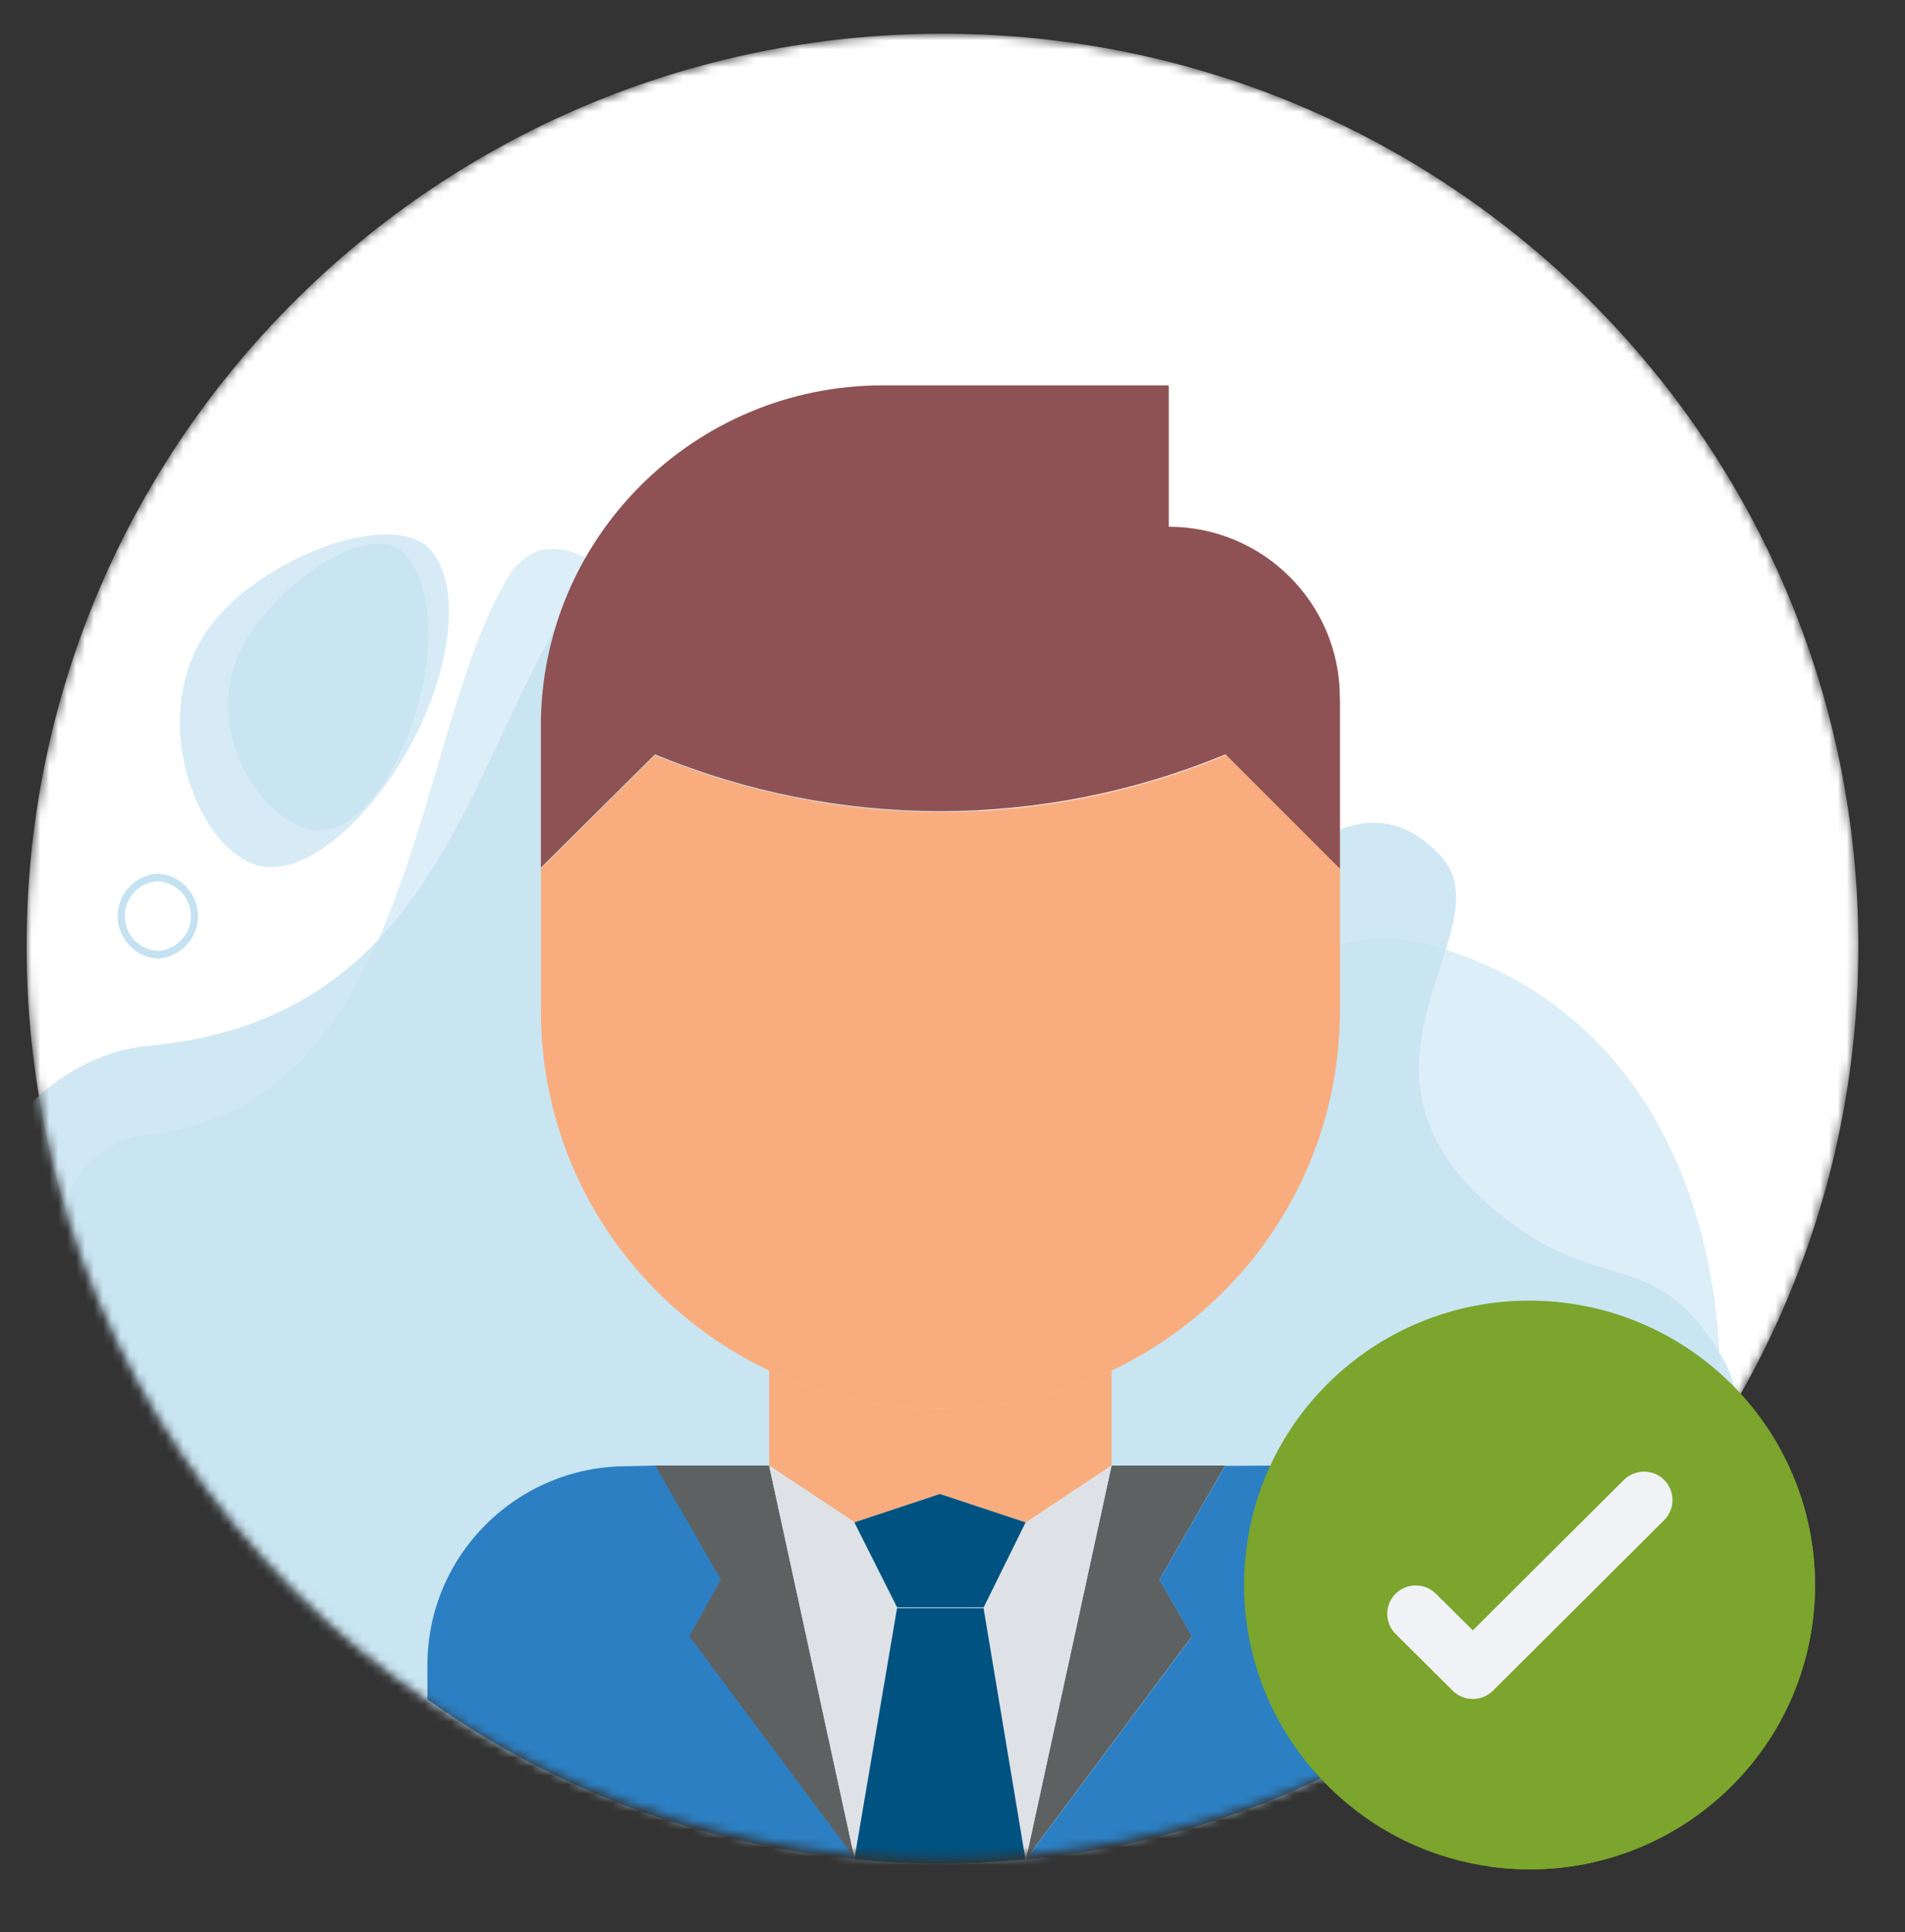 <svg width="213" height="216" viewBox="0 0 213 216" fill="none" xmlns="http://www.w3.org/2000/svg">
<rect x="0" y="0" width="213" height="216" fill="#333333" stroke="none"/>
<g id="Livello_1">
<g id="Livello_3">
<path id="Vector" d="M48.187 29.485H47.365V32.394H48.187V29.485Z" fill="#C4E2F1"/>
<path id="Vector_2" d="M48.187 46.949H47.365V49.858H48.187V46.949Z" fill="#C4E2F1"/>
<path id="Vector_3" d="M43.957 33.588L42.57 31.067L43.282 30.636L44.669 33.158L43.957 33.588Z" fill="#C4E2F1"/>
<path id="Vector_4" d="M52.27 48.707L50.883 46.185L51.595 45.755L52.982 48.276L52.27 48.707Z" fill="#C4E2F1"/>
<path id="Vector_5" d="M41.572 36.407L39.168 34.952L39.582 34.207L41.979 35.662L41.572 36.407Z" fill="#C4E2F1"/>
<path id="Vector_6" d="M55.97 45.136L53.573 43.681L53.98 42.936L56.378 44.391L55.97 45.136Z" fill="#C4E2F1"/>
<path id="Vector_7" d="M40.847 39.238H38.078V40.105H40.847V39.238Z" fill="#C4E2F1"/>
<path id="Vector_8" d="M57.474 39.238H54.705V40.105H57.474V39.238Z" fill="#C4E2F1"/>
<path id="Vector_9" d="M39.582 45.136L39.168 44.391L41.572 42.936L41.979 43.681L39.582 45.136Z" fill="#C4E2F1"/>
<path id="Vector_10" d="M53.98 36.407L53.573 35.662L55.97 34.207L56.378 34.952L53.98 36.407Z" fill="#C4E2F1"/>
<path id="Vector_11" d="M43.282 48.707L42.57 48.276L43.957 45.755L44.669 46.185L43.282 48.707Z" fill="#C4E2F1"/>
<path id="Vector_12" d="M51.595 33.588L50.883 33.158L52.27 30.636L52.982 31.067L51.595 33.588Z" fill="#C4E2F1"/>
<path id="Vector_13" d="M189.041 123.83H188.213C188.213 120.127 185.347 117.114 181.817 117.114V116.247C185.347 116.247 188.213 113.216 188.213 109.531H189.041C189.041 113.234 191.907 116.247 195.437 116.247V117.114C191.907 117.114 189.041 120.127 189.041 123.83ZM184.221 116.684C186.314 117.484 187.933 119.181 188.627 121.303C189.321 119.181 190.939 117.484 193.027 116.684C190.939 115.877 189.321 114.18 188.627 112.058C187.927 114.18 186.314 115.877 184.221 116.684Z" fill="#C4E2F1"/>
<path id="Vector_14" d="M71.452 48.531H66.395V49.398H71.452V48.531Z" fill="#C4E2F1"/>
<path id="Vector_15" d="M69.335 46.306H68.513V51.616H69.335V46.306Z" fill="#C4E2F1"/>
</g>
<g id="Clip path group">
<mask id="mask0_714_1786" style="mask-type:luminance" maskUnits="userSpaceOnUse" x="2" y="3" width="206" height="205">
<g id="clippath">
<path id="Vector_16" d="M105.38 207.774C161.937 207.774 207.785 162.106 207.785 105.772C207.785 49.438 161.937 3.77 105.38 3.77C48.824 3.77 2.976 49.438 2.976 105.772C2.976 162.106 48.824 207.774 105.38 207.774Z" fill="white"/>
</g>
</mask>
<g mask="url(#mask0_714_1786)">
<g id="Group">
<path id="Vector_17" d="M105.38 207.774C161.937 207.774 207.785 162.106 207.785 105.772C207.785 49.438 161.937 3.77 105.38 3.77C48.824 3.77 2.976 49.438 2.976 105.772C2.976 162.106 48.824 207.774 105.38 207.774Z" fill="white"/>
<path id="Vector_18" d="M17.648 107.166C15.013 107.003 13.005 104.742 13.169 102.117C13.316 99.716 15.239 97.807 17.648 97.656C20.284 97.819 22.292 100.08 22.128 102.705C21.982 105.105 20.058 107.015 17.648 107.166ZM17.648 98.516C15.488 98.638 13.839 100.474 13.961 102.626C14.07 104.608 15.659 106.191 17.648 106.3C19.809 106.178 21.458 104.342 21.337 102.19C21.227 100.208 19.639 98.625 17.648 98.516Z" fill="#C4E2F1"/>
<path id="Vector_19" opacity="0.69" d="M50.146 67.092C49.988 64.449 48.966 61.8 47.274 60.727C42.259 57.551 29.522 62.503 23.838 69.571C15.926 79.428 22.012 95.473 29.266 96.849C37.664 98.401 50.98 80.737 50.146 67.092Z" fill="#C4E2F1"/>
<path id="Vector_20" opacity="0.69" d="M47.109 65.237C46.501 63.23 45.193 61.406 43.659 60.951C39.113 59.599 29.978 66.237 26.808 72.954C22.383 82.325 30.203 93.352 36.149 92.83C43.075 92.194 50.304 75.603 47.109 65.237Z" fill="#C4E2F1"/>
<path id="Vector_21" opacity="0.6" d="M191.7 161.935C194.006 147.89 190.781 114.507 160.054 105.669C139.211 99.668 129.79 131.305 112.354 117.114C100.256 107.276 67.32 46.506 56.646 64.782C45.868 83.198 46.525 124.188 15.579 126.995C9.354 127.558 -12.415 144.756 37.086 190.583C79.802 230.106 181.196 225.723 191.7 161.935Z" fill="#C4E2F1"/>
<path id="Vector_22" opacity="0.8" d="M3.651 123.37C3.767 134.148 7.753 143.98 12.494 153.539C51.144 231.609 162.148 227.827 194.457 159.601C194.42 156.473 193.812 153.861 192.631 151.86C185.48 139.543 179.729 144.622 169.171 136.863C146.349 120.09 168.994 104.008 161.022 95.601C146.118 79.888 130.758 121.23 113.316 107.045C101.224 97.201 115.848 83.829 113.316 69.414C108.192 40.208 73.248 51.131 62.549 69.414C51.771 87.823 47.493 114.107 16.541 116.92C11.867 117.35 7.224 119.678 3.615 123.188C3.651 123.273 3.651 123.315 3.651 123.37Z" fill="#C4E2F1"/>
<path id="Vector_23" d="M68.769 96.868V97.171C68.799 97.068 68.769 96.989 68.769 96.868Z" fill="#F490A4"/>
<path id="Vector_24" d="M66.852 92.236C66.785 92.145 66.724 92.055 66.651 91.97C66.724 92.055 66.785 92.139 66.852 92.236Z" fill="#F490A4"/>
<path id="Vector_25" d="M68.769 96.989V97.171C68.805 97.116 68.769 97.055 68.769 96.989Z" fill="#5257A6"/>
<path id="Vector_26" d="M144.335 110.646L143.659 114.81L144.335 110.646Z" fill="#2C7FC2"/>
<path id="Vector_27" d="M85.997 163.838L95.57 207.835L77.009 182.921L80.532 176.58L73.199 163.832H85.997V163.838Z" fill="#5D6162"/>
<path id="Vector_28" d="M73.272 163.838L80.605 176.586L77.082 182.927L95.643 207.841C78.39 206.21 61.873 200.045 47.791 189.983V186.158C47.779 173.883 57.766 163.923 70.089 163.911H70.126L73.278 163.838H73.272Z" fill="#2C7FC2"/>
<path id="Vector_29" d="M129.644 176.58L133.277 182.921L114.716 207.835L124.289 163.838H136.977L129.644 176.586V176.58Z" fill="#5D6162"/>
<path id="Vector_30" d="M142.947 163.838C137.799 175.447 140.124 189.001 148.85 198.251C138.152 203.507 126.583 206.768 114.71 207.871L133.271 182.957L129.638 176.604L136.971 163.875L142.947 163.838Z" fill="#2C7FC2"/>
<path id="Vector_31" d="M105.143 167.015L95.57 170.191L85.997 163.838V153.2C98.114 158.91 112.166 158.91 124.282 153.2V163.838L114.71 170.191L105.137 167.015H105.143Z" fill="#F9AD7F"/>
<path id="Vector_32" d="M95.57 170.191L101.881 176.513L98.795 208.114C97.7 208.114 96.647 207.974 95.57 207.853L85.997 163.856L95.57 170.197V170.191Z" fill="#DEE2E6"/>
<path id="Vector_33" d="M124.282 163.838L114.71 207.835C113.651 207.974 112.592 208.065 111.557 208.132L108.368 176.532L114.716 170.209L124.289 163.838H124.282Z" fill="#DEE2E6"/>
<path id="Vector_34" d="M149.806 97.104V112.992C149.818 137.56 129.833 157.492 105.167 157.504C80.502 157.516 60.492 137.609 60.48 113.04V97.086L73.242 84.41C93.659 92.885 116.627 92.885 137.05 84.41L149.812 97.104H149.806Z" fill="#F9AD7F"/>
<path id="Vector_35" d="M137.044 84.32V112.901C137.032 130.086 127.1 145.732 111.521 153.103C107.492 155 103.195 156.273 98.777 156.879C100.889 157.201 103.019 157.37 105.155 157.388C111.776 157.407 118.325 155.934 124.295 153.085C139.88 145.719 149.812 130.08 149.818 112.895V97.007L137.038 84.314L137.044 84.32Z" fill="#F9AD7F"/>
<path id="Vector_36" d="M149.806 78.04V97.104L137.044 84.326C116.627 92.8 93.659 92.8 73.236 84.326L60.474 97.001V81.198C60.456 60.169 77.556 43.099 98.668 43.081C98.698 43.081 98.729 43.081 98.753 43.081H130.654V58.884C141.225 58.884 149.794 67.419 149.794 77.949C149.794 77.979 149.794 78.009 149.794 78.04H149.806Z" fill="#8F5254"/>
<path id="Vector_37" d="M130.666 71.699C134.184 71.699 137.038 74.536 137.044 78.04V84.326L149.806 97.037V78.04C149.794 67.516 141.231 58.993 130.666 58.993V43.19H117.905V58.993C117.905 66.013 123.619 71.705 130.666 71.705V71.699Z" fill="#8F5254"/>
<path id="Vector_38" d="M109.987 179.69L114.673 170.191L105.1 167.015L95.528 170.191L100.305 179.69H109.981H109.987Z" fill="#005281"/>
<path id="Vector_39" d="M114.661 207.871L109.975 179.781H100.299L95.521 207.871C98.71 208.186 101.905 208.35 105.112 208.344C108.374 208.326 111.527 208.168 114.667 207.871H114.661Z" fill="#005281"/>
</g>
</g>
</g>
<path id="Vector_40" d="M169.944 165.487H161.217L165.58 157.552L169.944 165.487ZM162.641 164.626H168.52L165.58 159.28L162.641 164.626Z" fill="white"/>
<path id="Vector_41" d="M193.599 154.746C206.056 167.154 206.056 187.267 193.599 199.676C181.141 212.084 160.949 212.084 148.491 199.676C148.23 199.427 147.98 199.13 147.731 198.888C135.681 186.091 136.332 165.996 149.173 153.994C161.442 142.537 180.533 142.537 192.802 153.994L193.593 154.752L193.599 154.746Z" fill="#7BA52C"/>
<path id="Vector_42" d="M193.599 154.746L192.808 153.988C185.687 147.362 175.914 144.35 166.28 145.804C172.627 146.768 178.531 149.617 183.217 153.988L184.008 154.746C196.459 167.148 196.465 187.255 184.014 199.663C179.2 204.458 172.968 207.598 166.237 208.611C183.643 211.26 199.916 199.354 202.575 182.018C204.109 172.022 200.774 161.892 193.593 154.746H193.599Z" fill="#7BA52C"/>
<path id="Vector_43" d="M186.077 165.439C184.829 164.208 182.815 164.208 181.567 165.439L164.679 182.26L160.553 178.168C159.306 176.926 157.285 176.926 156.044 178.168C154.796 179.411 154.796 181.423 156.044 182.66L162.422 189.001C163.018 189.601 163.834 189.934 164.679 189.934C165.525 189.934 166.335 189.595 166.937 189.001L186.077 169.936C187.312 168.694 187.312 166.687 186.077 165.445V165.439Z" fill="#F0F2F5"/>
</g>
</svg>
